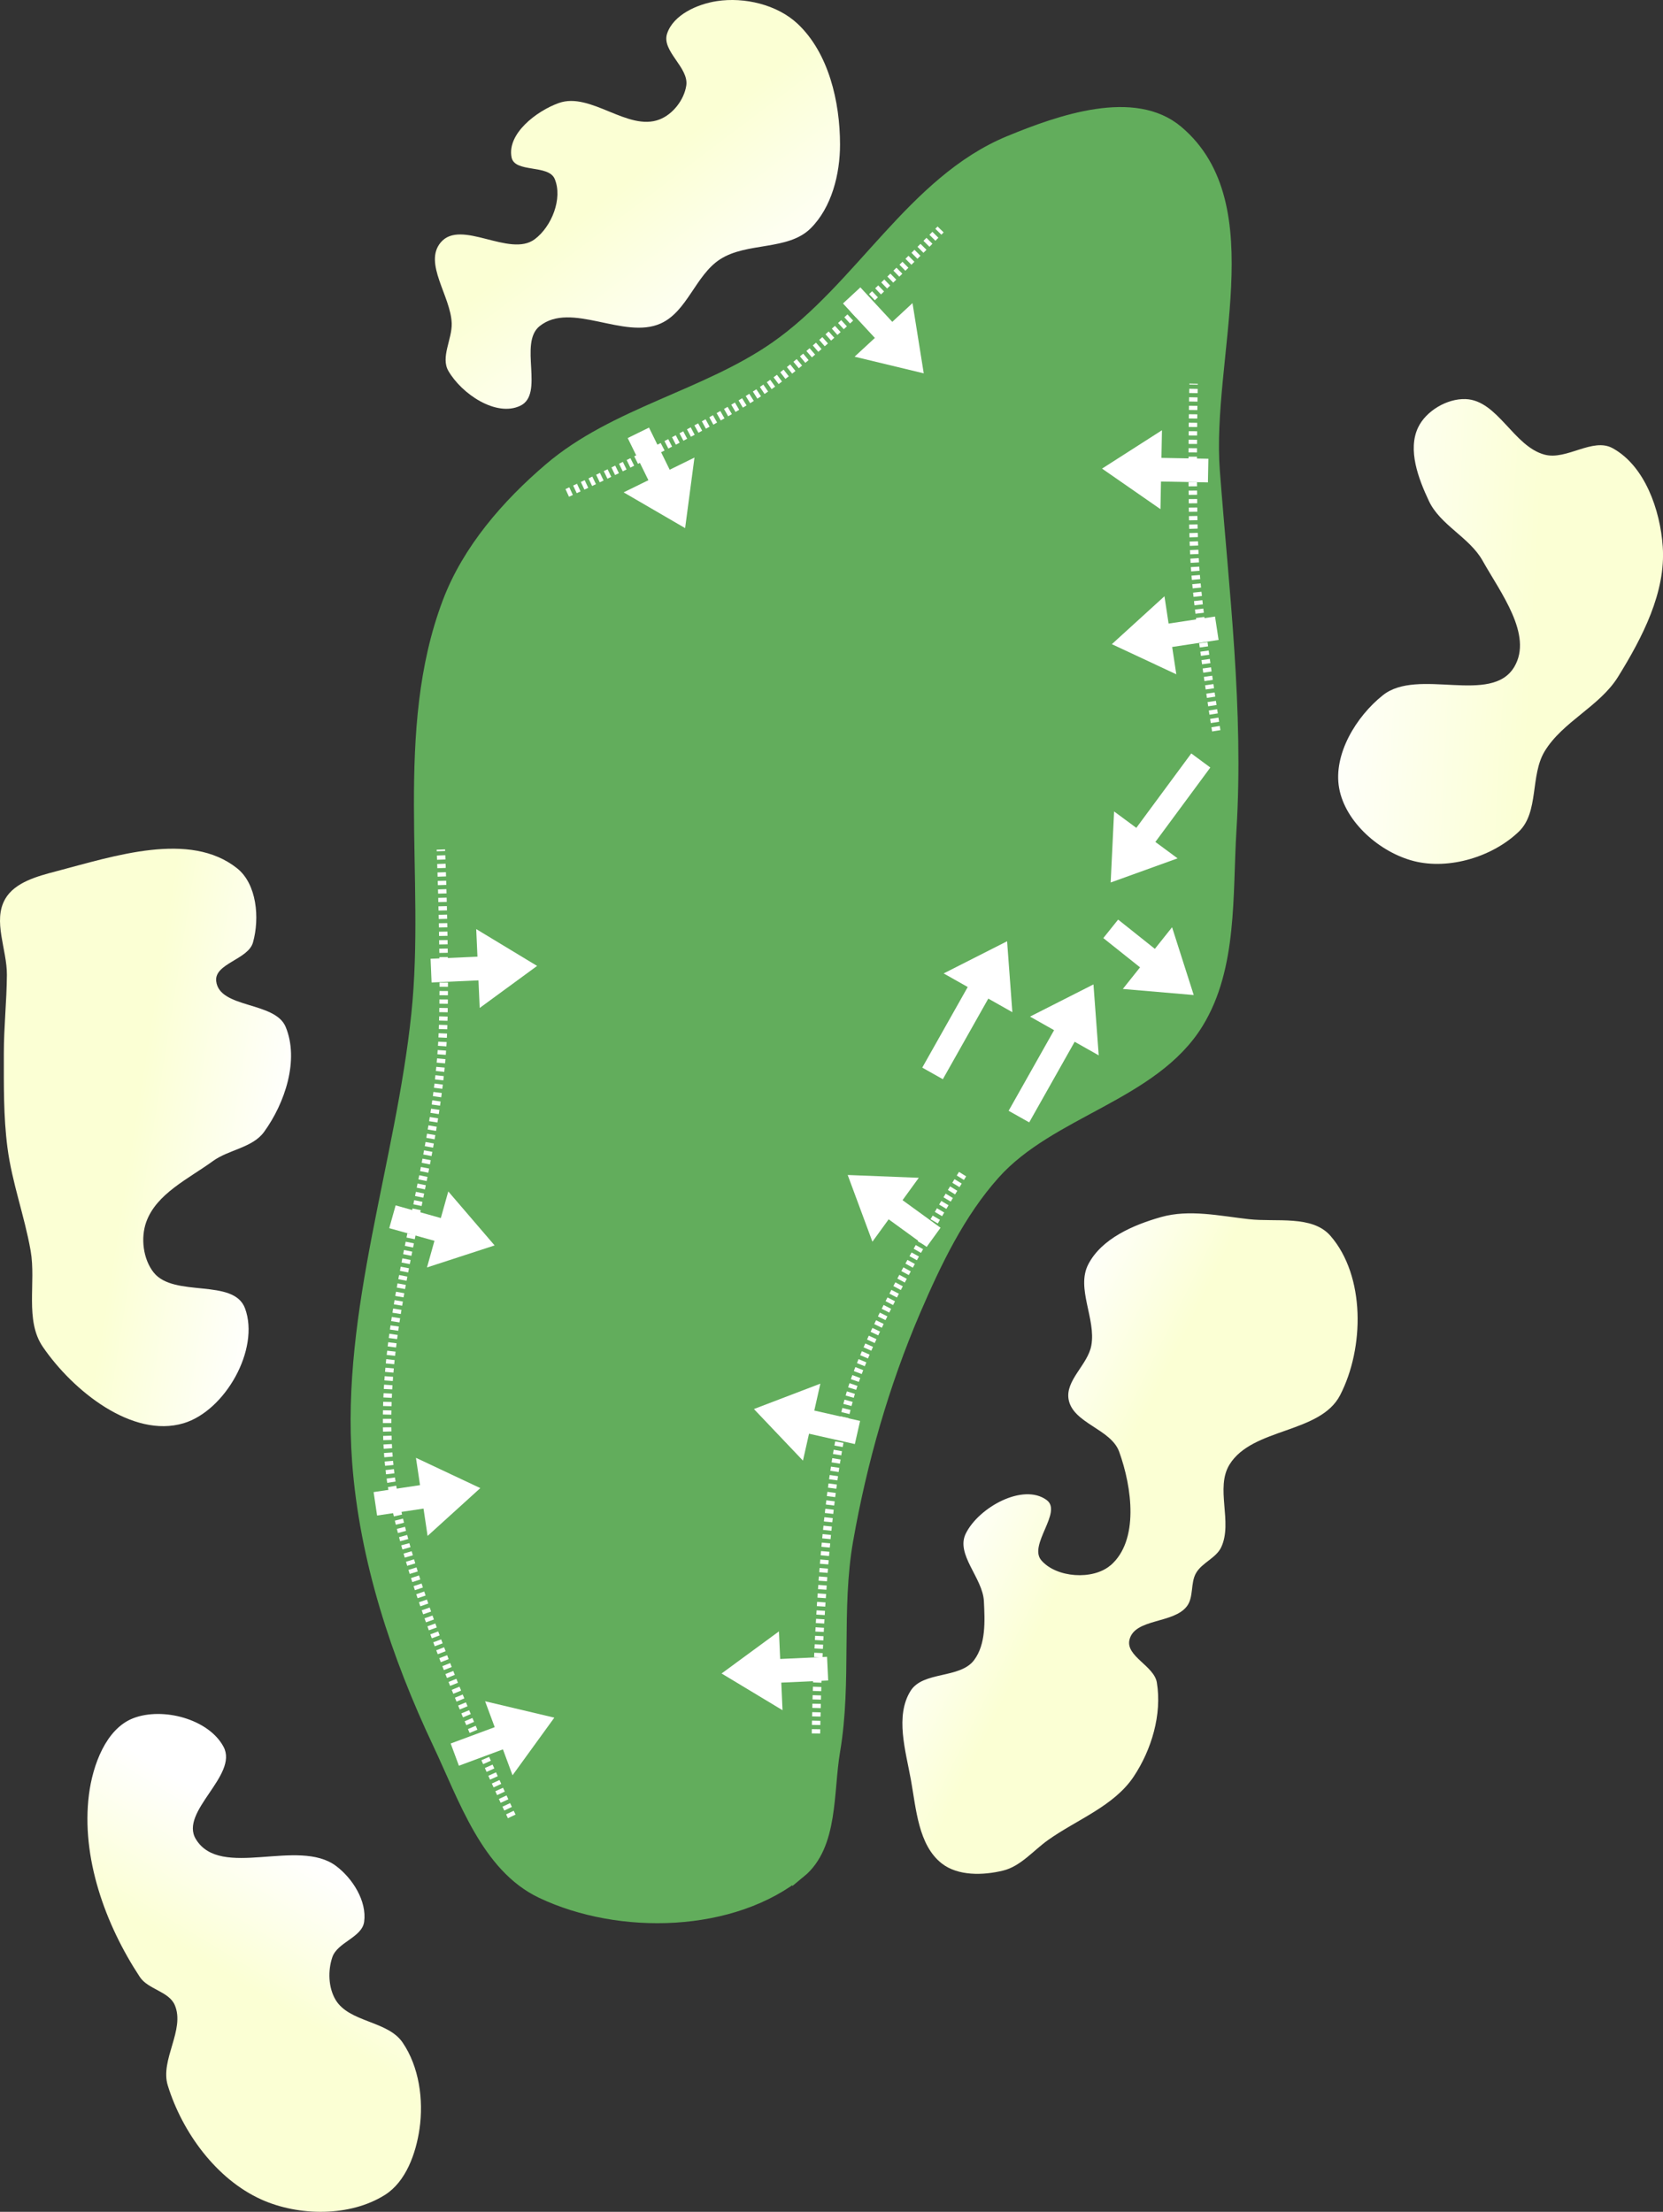 <?xml version="1.0" encoding="UTF-8" standalone="no"?>
<svg
   width="32.56mm"
   height="43.301mm"
   viewBox="0 0 32.56 43.301"
   version="1.1"
   id="svg8"
   inkscape:version="1.2 (dc2aeda, 2022-05-15)"
   sodipodi:docname="green_4.svg"
   xmlns:inkscape="http://www.inkscape.org/namespaces/inkscape"
   xmlns:sodipodi="http://sodipodi.sourceforge.net/DTD/sodipodi-0.dtd"
   xmlns:xlink="http://www.w3.org/1999/xlink"
   xmlns="http://www.w3.org/2000/svg"
   xmlns:svg="http://www.w3.org/2000/svg"
   xmlns:rdf="http://www.w3.org/1999/02/22-rdf-syntax-ns#"
   xmlns:cc="http://creativecommons.org/ns#"
   xmlns:dc="http://purl.org/dc/elements/1.1/">
  <rect x="0" y="0" width="32.56" height="43.301" fill="#333333" stroke="none"/>
  <defs
     id="defs2">
    <linearGradient
       inkscape:collect="always"
       id="linearGradient143844">
      <stop
         style="stop-color:#fbffd4;stop-opacity:1;"
         offset="0"
         id="stop143840" />
      <stop
         style="stop-color:#ffffff;stop-opacity:1;"
         offset="1"
         id="stop143842" />
    </linearGradient>
    <linearGradient
       inkscape:collect="always"
       id="linearGradient143838">
      <stop
         style="stop-color:#fbffd4;stop-opacity:1;"
         offset="0"
         id="stop143834" />
      <stop
         style="stop-color:#ffffff;stop-opacity:1;"
         offset="1"
         id="stop143836" />
    </linearGradient>
    <linearGradient
       inkscape:collect="always"
       id="linearGradient143832">
      <stop
         style="stop-color:#fbffd4;stop-opacity:1;"
         offset="0"
         id="stop143828" />
      <stop
         style="stop-color:#ffffff;stop-opacity:1;"
         offset="1"
         id="stop143830" />
    </linearGradient>
    <linearGradient
       inkscape:collect="always"
       id="linearGradient143818">
      <stop
         style="stop-color:#fbffd4;stop-opacity:1;"
         offset="0"
         id="stop143814" />
      <stop
         style="stop-color:#ffffff;stop-opacity:1;"
         offset="1"
         id="stop143816" />
    </linearGradient>
    <linearGradient
       inkscape:collect="always"
       id="linearGradient143802">
      <stop
         style="stop-color:#fbffd4;stop-opacity:1;"
         offset="0"
         id="stop143798" />
      <stop
         style="stop-color:#ffffff;stop-opacity:1;"
         offset="1"
         id="stop143800" />
    </linearGradient>
    <linearGradient
       inkscape:collect="always"
       xlink:href="#linearGradient143802"
       id="linearGradient143804"
       x1="48.458"
       y1="18.732"
       x2="50.833"
       y2="21.873"
       gradientUnits="userSpaceOnUse" />
    <linearGradient
       inkscape:collect="always"
       xlink:href="#linearGradient143844"
       id="linearGradient143806"
       x1="65.899"
       y1="27.335"
       x2="61.632"
       y2="27.093"
       gradientUnits="userSpaceOnUse" />
    <linearGradient
       inkscape:collect="always"
       xlink:href="#linearGradient143832"
       id="linearGradient143808"
       x1="40.689"
       y1="54.366"
       x2="42.146"
       y2="51.95"
       gradientUnits="userSpaceOnUse" />
    <linearGradient
       inkscape:collect="always"
       xlink:href="#linearGradient143818"
       id="linearGradient143812"
       x1="38.494"
       y1="37.239"
       x2="41.536"
       y2="37.723"
       gradientUnits="userSpaceOnUse" />
    <linearGradient
       inkscape:collect="always"
       xlink:href="#linearGradient143838"
       id="linearGradient143826"
       gradientUnits="userSpaceOnUse"
       x1="57.61"
       y1="44.468"
       x2="55.17"
       y2="43.26" />
    <linearGradient
       id="linearGradient3152-8">
      <stop
         style="stop-color:#b3cc83;stop-opacity:1;"
         offset="0"
         id="stop3154-3" />
      <stop
         id="stop3178-1"
         offset="1"
         style="stop-color:#1f7509;stop-opacity:1;" />
    </linearGradient>
  </defs>
  <sodipodi:namedview
     id="base"
     pagecolor="#808080"
     bordercolor="#666666"
     borderopacity="1.0"
     inkscape:pageopacity="0"
     inkscape:pageshadow="2"
     inkscape:zoom="4.3807476"
     inkscape:cx="38.692026"
     inkscape:cy="91.308617"
     inkscape:document-units="mm"
     inkscape:current-layer="layer6"
     inkscape:document-rotation="0"
     showgrid="false"
     inkscape:window-width="1325"
     inkscape:window-height="734"
     inkscape:window-x="90"
     inkscape:window-y="23"
     inkscape:window-maximized="0"
     inkscape:snap-global="false"
     inkscape:pagecheckerboard="0"
     fit-margin-top="0"
     fit-margin-left="0"
     fit-margin-right="0"
     fit-margin-bottom="0"
     inkscape:showpageshadow="2"
     inkscape:deskcolor="#d1d1d1" />
  <g
     inkscape:groupmode="layer"
     id="layer3"
     inkscape:label="Green"
     style="display:inline"
     transform="translate(-35.836,-15.455)"
     sodipodi:insensitive="true">
    <path
       style="display:inline;fill:#62ad5c;fill-opacity:1;stroke:#62ad5c;stroke-width:0.265;stroke-linecap:butt;stroke-linejoin:miter;stroke-miterlimit:4;stroke-dasharray:none;stroke-opacity:1"
       d="m 51.489,52.093 c 0.632,-0.519 0.527,-1.556 0.664,-2.362 0.23,-1.357 0.017,-2.766 0.255,-4.122 0.271,-1.542 0.706,-3.068 1.324,-4.507 0.409,-0.95 0.869,-1.912 1.559,-2.683 1.1,-1.23 3.113,-1.541 3.977,-2.946 0.667,-1.085 0.566,-2.495 0.644,-3.766 0.144,-2.341 -0.146,-4.69 -0.325,-7.029 -0.169,-2.219 0.993,-5.203 -0.708,-6.639 -0.837,-0.706 -2.266,-0.212 -3.278,0.206 -1.877,0.777 -2.905,2.867 -4.573,4.027 -1.374,0.955 -3.149,1.288 -4.421,2.375 -0.828,0.707 -1.589,1.583 -1.975,2.6 -0.956,2.52 -0.331,5.381 -0.61,8.061 -0.305,2.929 -1.377,5.821 -1.16,8.758 0.141,1.91 0.762,3.792 1.581,5.523 0.502,1.062 0.941,2.395 2.002,2.899 1.523,0.725 3.741,0.674 5.044,-0.397 z"
       id="path2582"
       sodipodi:nodetypes="aaaaaaaaaaaaaaaaaa" />
  </g>
  <g
     inkscape:groupmode="layer"
     id="layer4"
     inkscape:label="sand"
     style="display:inline;opacity:1"
     transform="translate(-35.836,-15.455)"
     sodipodi:insensitive="true">
    <path
       style="display:inline;fill:url(#linearGradient143804);fill-opacity:1;stroke:none;stroke-width:0.265;stroke-linecap:butt;stroke-linejoin:miter;stroke-miterlimit:4;stroke-dasharray:none;stroke-dashoffset:0;stroke-opacity:1"
       d="m 46.401,21.84 c -0.417,0.335 0.104,1.333 -0.381,1.56 -0.471,0.222 -1.144,-0.232 -1.405,-0.683 -0.156,-0.27 0.075,-0.622 0.065,-0.933 -0.018,-0.532 -0.558,-1.176 -0.215,-1.583 0.396,-0.469 1.349,0.305 1.841,-0.063 0.332,-0.248 0.55,-0.797 0.391,-1.179 -0.121,-0.291 -0.784,-0.114 -0.845,-0.423 -0.091,-0.46 0.48,-0.903 0.921,-1.063 0.627,-0.227 1.353,0.561 1.975,0.321 0.262,-0.101 0.48,-0.382 0.524,-0.66 0.058,-0.358 -0.489,-0.677 -0.375,-1.021 0.122,-0.368 0.59,-0.577 0.973,-0.636 0.541,-0.083 1.181,0.068 1.581,0.442 0.609,0.571 0.831,1.528 0.832,2.363 4.91e-4,0.581 -0.164,1.235 -0.576,1.644 -0.444,0.44 -1.251,0.265 -1.775,0.607 -0.477,0.31 -0.64,1.02 -1.159,1.254 -0.721,0.325 -1.755,-0.442 -2.372,0.053 z"
       id="path2584"
       sodipodi:nodetypes="aaaaaaaaaaaaaaaaaaa" />
    <path
       style="display:inline;fill:url(#linearGradient143806);fill-opacity:1;stroke:none;stroke-width:0.265;stroke-linecap:butt;stroke-linejoin:miter;stroke-miterlimit:4;stroke-dasharray:none;stroke-dashoffset:0;stroke-opacity:1"
       d="m 63.601,23.824 c 0.155,-0.326 0.569,-0.569 0.93,-0.556 0.63,0.023 0.938,0.927 1.548,1.088 0.431,0.114 0.94,-0.341 1.33,-0.127 0.632,0.347 0.932,1.208 0.982,1.927 0.063,0.896 -0.402,1.785 -0.875,2.549 -0.36,0.581 -1.085,0.876 -1.438,1.46 -0.284,0.47 -0.108,1.187 -0.502,1.568 -0.513,0.495 -1.367,0.755 -2.057,0.58 -0.661,-0.168 -1.343,-0.757 -1.464,-1.428 -0.119,-0.66 0.332,-1.403 0.857,-1.82 0.687,-0.546 2.127,0.199 2.573,-0.556 0.368,-0.624 -0.27,-1.45 -0.624,-2.082 C 64.603,25.972 64.034,25.735 63.812,25.262 63.606,24.824 63.393,24.262 63.601,23.824 Z"
       id="path9526"
       sodipodi:nodetypes="aaaaaaaaaaaaaaa" />
    <path
       style="display:inline;fill:url(#linearGradient143808);fill-opacity:1;stroke:none;stroke-width:0.265;stroke-linecap:butt;stroke-linejoin:miter;stroke-miterlimit:4;stroke-dasharray:none;stroke-dashoffset:0;stroke-opacity:1"
       d="M 40.951,58.514 C 40.074,58.119 39.405,57.202 39.121,56.283 38.965,55.78 39.465,55.193 39.258,54.709 39.143,54.44 38.735,54.403 38.574,54.159 37.893,53.126 37.421,51.811 37.578,50.584 c 0.073,-0.57 0.331,-1.284 0.867,-1.491 0.577,-0.223 1.48,0.015 1.769,0.562 0.293,0.556 -0.869,1.267 -0.544,1.804 0.483,0.799 2.005,-0.034 2.749,0.529 0.324,0.245 0.601,0.686 0.547,1.089 -0.041,0.308 -0.523,0.4 -0.623,0.694 -0.09,0.265 -0.079,0.596 0.064,0.836 0.267,0.444 1.019,0.406 1.311,0.834 0.324,0.474 0.414,1.122 0.332,1.69 -0.07,0.482 -0.265,1.034 -0.677,1.294 -0.683,0.431 -1.686,0.421 -2.423,0.089 z"
       id="path2894"
       sodipodi:nodetypes="aaaaaaaaaaaaaaaa" />
    <path
       style="display:inline;fill:url(#linearGradient143826);fill-opacity:1;stroke:none;stroke-width:0.265;stroke-linecap:butt;stroke-linejoin:miter;stroke-miterlimit:4;stroke-dasharray:none;stroke-dashoffset:0;stroke-opacity:1"
       d="m 57.578,46.102 c 0.564,-0.486 0.423,-1.527 0.17,-2.227 -0.161,-0.445 -0.901,-0.554 -0.989,-1.019 -0.071,-0.377 0.376,-0.683 0.444,-1.06 0.095,-0.522 -0.303,-1.12 -0.059,-1.59 0.261,-0.503 0.881,-0.771 1.427,-0.925 0.55,-0.155 1.146,-0.022 1.714,0.042 0.541,0.061 1.244,-0.085 1.601,0.327 0.682,0.786 0.665,2.192 0.189,3.117 -0.39,0.758 -1.716,0.634 -2.165,1.358 -0.286,0.461 0.066,1.127 -0.163,1.619 -0.1,0.214 -0.377,0.303 -0.494,0.508 -0.112,0.195 -0.042,0.472 -0.18,0.651 -0.264,0.343 -1.022,0.233 -1.123,0.654 -0.078,0.322 0.482,0.51 0.536,0.837 0.103,0.624 -0.103,1.315 -0.453,1.841 -0.385,0.578 -1.107,0.839 -1.673,1.24 -0.291,0.206 -0.539,0.517 -0.885,0.601 -0.392,0.096 -0.886,0.108 -1.203,-0.142 -0.455,-0.359 -0.498,-1.062 -0.601,-1.633 -0.103,-0.572 -0.314,-1.25 -0.007,-1.743 0.244,-0.391 0.968,-0.234 1.244,-0.603 0.233,-0.312 0.211,-0.763 0.192,-1.152 -0.022,-0.457 -0.557,-0.915 -0.355,-1.325 0.252,-0.512 1.122,-0.995 1.583,-0.657 0.318,0.233 -0.361,0.878 -0.105,1.179 0.293,0.345 1.013,0.395 1.356,0.099 z"
       id="path12095"
       sodipodi:nodetypes="aaaaaaaaaaaaaaaaaaaaaaaaaaa" />
    <path
       style="display:inline;fill:url(#linearGradient143812);fill-opacity:1;stroke:none;stroke-width:0.265;stroke-linecap:butt;stroke-linejoin:miter;stroke-miterlimit:4;stroke-dasharray:none;stroke-dashoffset:0;stroke-opacity:1"
       d="m 35.938,33.053 c 0.19,-0.327 0.631,-0.444 0.997,-0.54 1.142,-0.3 2.618,-0.794 3.542,-0.06 0.388,0.308 0.446,0.976 0.312,1.453 -0.094,0.335 -0.76,0.412 -0.72,0.758 0.062,0.539 1.153,0.393 1.36,0.895 0.268,0.646 -0.012,1.49 -0.423,2.056 -0.226,0.311 -0.691,0.345 -1.002,0.571 -0.477,0.347 -1.107,0.638 -1.305,1.193 -0.112,0.313 -0.061,0.726 0.145,0.987 0.399,0.502 1.569,0.103 1.79,0.705 0.293,0.798 -0.39,2.003 -1.203,2.247 -1.002,0.3 -2.167,-0.633 -2.757,-1.496 -0.356,-0.521 -0.129,-1.257 -0.238,-1.879 -0.119,-0.68 -0.365,-1.335 -0.454,-2.02 -0.08,-0.611 -0.071,-1.232 -0.071,-1.848 2.26e-4,-0.511 0.056,-1.022 0.06,-1.533 0.004,-0.496 -0.282,-1.059 -0.033,-1.488 z"
       id="path27372"
       sodipodi:nodetypes="aaaaaaaaaaaaaaaaaa" />
  </g>
  <g
     inkscape:groupmode="layer"
     id="layer6"
     inkscape:label="arrows">
    <path
       style="display:inline;fill:#ffffff;fill-opacity:1;stroke:none;stroke-width:0.03;stroke-linecap:butt;stroke-linejoin:miter;stroke-dasharray:none;stroke-opacity:1"
       d="m 12.29,8.576 0.405,0.825 -0.485,0.238 1.204,0.7 0.183,-1.381 -0.485,0.238 -0.405,-0.825 z"
       id="path1176"
       sodipodi:nodetypes="cccccccc" />
    <path
       style="display:inline;fill:#ffffff;fill-opacity:1;stroke:none;stroke-width:0.03;stroke-linecap:butt;stroke-linejoin:miter;stroke-dasharray:none;stroke-opacity:1"
       d="m 20.151,21.973 0.89,-1.578 0.471,0.266 -0.103,-1.389 -1.242,0.63 0.471,0.266 -0.89,1.578 z"
       id="path1178"
       sodipodi:nodetypes="cccccccc" />
    <path
       style="display:inline;fill:#ffffff;fill-opacity:1;stroke:none;stroke-width:0.03;stroke-linecap:butt;stroke-linejoin:miter;stroke-dasharray:none;stroke-opacity:1"
       d="m 18.46,21.128 0.89,-1.578 0.471,0.266 -0.103,-1.389 -1.242,0.63 0.471,0.266 -0.89,1.578 z"
       id="path17146"
       sodipodi:nodetypes="cccccccc" />
    <path
       style="display:inline;fill:#ffffff;fill-opacity:1;stroke:none;stroke-width:0.03;stroke-linecap:butt;stroke-linejoin:miter;stroke-dasharray:none;stroke-opacity:1"
       d="m 21.602,18.365 0.719,0.573 -0.337,0.423 1.388,0.119 -0.424,-1.327 -0.337,0.423 -0.719,-0.573 z"
       id="path17148"
       sodipodi:nodetypes="cccccccc" />
    <path
       style="display:inline;fill:#ffffff;fill-opacity:1;stroke:none;stroke-width:0.03;stroke-linecap:butt;stroke-linejoin:miter;stroke-dasharray:none;stroke-opacity:1"
       d="m 23.324,14.75 -1.076,1.457 -0.435,-0.321 -0.067,1.391 1.31,-0.473 -0.435,-0.321 1.076,-1.457 z"
       id="path17150"
       sodipodi:nodetypes="cccccccc" />
    <path
       style="fill:none;stroke:#ffffff;stroke-width:0.165;stroke-linecap:butt;stroke-linejoin:miter;stroke-dasharray:0.083, 0.083;stroke-dashoffset:0;stroke-opacity:1"
       d="m 10.019,35.56 c 0,0 -2.135,-4.423 -2.392,-6.818 -0.299,-2.782 0.873,-5.536 1.035,-8.33 0.073,-1.258 -0.03,-3.78 -0.03,-3.78"
       id="path5823"
       sodipodi:nodetypes="caac" />
    <path
       style="display:inline;fill:#ffffff;fill-opacity:1;stroke:none;stroke-width:0.03;stroke-linecap:butt;stroke-linejoin:miter;stroke-dasharray:none;stroke-opacity:1"
       d="m 8.985,34.568 0.862,-0.32 0.188,0.507 0.818,-1.128 -1.355,-0.321 0.188,0.507 -0.862,0.32 z"
       id="path1176-0"
       sodipodi:nodetypes="cccccccc" />
    <path
       style="display:inline;fill:#ffffff;fill-opacity:1;stroke:none;stroke-width:0.03;stroke-linecap:butt;stroke-linejoin:miter;stroke-dasharray:none;stroke-opacity:1"
       d="m 7.383,29.67 0.909,-0.136 0.08,0.535 1.032,-0.936 -1.26,-0.593 0.08,0.535 -0.909,0.136 z"
       id="path17895"
       sodipodi:nodetypes="cccccccc" />
    <path
       style="display:inline;fill:#ffffff;fill-opacity:1;stroke:none;stroke-width:0.03;stroke-linecap:butt;stroke-linejoin:miter;stroke-dasharray:none;stroke-opacity:1"
       d="M 7.621,24.044 8.506,24.292 8.36,24.813 9.684,24.382 8.777,23.325 8.631,23.846 7.746,23.598 Z"
       id="path17897"
       sodipodi:nodetypes="cccccccc" />
    <path
       style="display:inline;fill:#ffffff;fill-opacity:1;stroke:none;stroke-width:0.03;stroke-linecap:butt;stroke-linejoin:miter;stroke-dasharray:none;stroke-opacity:1"
       d="m 8.45,19.234 0.918,-0.041 0.024,0.54 1.124,-0.823 -1.192,-0.721 0.024,0.54 -0.918,0.041 z"
       id="path17899"
       sodipodi:nodetypes="cccccccc" />
    <path
       style="fill:none;stroke:#ffffff;stroke-width:0.165;stroke-linecap:butt;stroke-linejoin:miter;stroke-dasharray:0.083, 0.083;stroke-dashoffset:0;stroke-opacity:1"
       d="m 11.106,9.65 c 0,0 2.737,-1.242 3.958,-2.102 1.236,-0.871 3.352,-3.056 3.352,-3.056"
       id="path17901"
       sodipodi:nodetypes="cac" />
    <path
       style="fill:none;stroke:#ffffff;stroke-width:0.165;stroke-linecap:butt;stroke-linejoin:miter;stroke-dasharray:0.083, 0.083;stroke-dashoffset:0;stroke-opacity:1"
       d="m 15.976,33.936 c 0,0 0.045,-4.505 0.673,-6.638 0.457,-1.552 2.205,-4.324 2.205,-4.324"
       id="path17903"
       sodipodi:nodetypes="cac" />
    <path
       style="fill:none;stroke:#ffffff;stroke-width:0.165;stroke-linecap:butt;stroke-linejoin:miter;stroke-dasharray:0.083, 0.083;stroke-dashoffset:0;stroke-opacity:1"
       d="m 23.813,14.307 c 0,0 -0.341,-2.124 -0.414,-3.196 -0.082,-1.197 -0.03,-3.599 -0.03,-3.599"
       id="path17905"
       sodipodi:nodetypes="cac" />
    <path
       style="display:inline;fill:#ffffff;fill-opacity:1;stroke:none;stroke-width:0.03;stroke-linecap:butt;stroke-linejoin:miter;stroke-dasharray:none;stroke-opacity:1"
       d="M 16.505,5.941 17.129,6.616 16.732,6.983 18.086,7.309 17.866,5.934 17.47,6.301 16.845,5.626 Z"
       id="path17907"
       sodipodi:nodetypes="cccccccc" />
    <path
       style="display:inline;fill:#ffffff;fill-opacity:1;stroke:none;stroke-width:0.03;stroke-linecap:butt;stroke-linejoin:miter;stroke-dasharray:none;stroke-opacity:1"
       d="m 23.659,8.981 -0.919,-0.017 0.01,-0.541 -1.173,0.751 1.144,0.794 0.01,-0.541 0.919,0.017 z"
       id="path17909"
       sodipodi:nodetypes="cccccccc" />
    <path
       style="display:inline;fill:#ffffff;fill-opacity:1;stroke:none;stroke-width:0.03;stroke-linecap:butt;stroke-linejoin:miter;stroke-dasharray:none;stroke-opacity:1"
       d="m 23.789,12.07 -0.909,0.138 -0.081,-0.535 -1.03,0.938 1.262,0.59 -0.081,-0.535 0.909,-0.138 z"
       id="path17911"
       sodipodi:nodetypes="cccccccc" />
    <path
       style="display:inline;fill:#ffffff;fill-opacity:1;stroke:none;stroke-width:0.03;stroke-linecap:butt;stroke-linejoin:miter;stroke-dasharray:none;stroke-opacity:1"
       d="m 18.415,24.036 -0.744,-0.54 0.318,-0.438 -1.392,-0.055 0.484,1.306 0.318,-0.438 0.744,0.54 z"
       id="path17913"
       sodipodi:nodetypes="cccccccc" />
    <path
       style="display:inline;fill:#ffffff;fill-opacity:1;stroke:none;stroke-width:0.03;stroke-linecap:butt;stroke-linejoin:miter;stroke-dasharray:none;stroke-opacity:1"
       d="m 16.84,27.818 -0.897,-0.203 0.119,-0.527 -1.301,0.497 0.96,1.01 0.119,-0.527 0.897,0.203 z"
       id="path17915"
       sodipodi:nodetypes="cccccccc" />
    <path
       style="display:inline;fill:#ffffff;fill-opacity:1;stroke:none;stroke-width:0.03;stroke-linecap:butt;stroke-linejoin:miter;stroke-dasharray:none;stroke-opacity:1"
       d="m 16.193,32.436 -0.918,0.042 -0.024,-0.54 -1.123,0.824 1.193,0.719 -0.024,-0.54 0.918,-0.042 z"
       id="path17917"
       sodipodi:nodetypes="cccccccc" />
  </g>
</svg>
